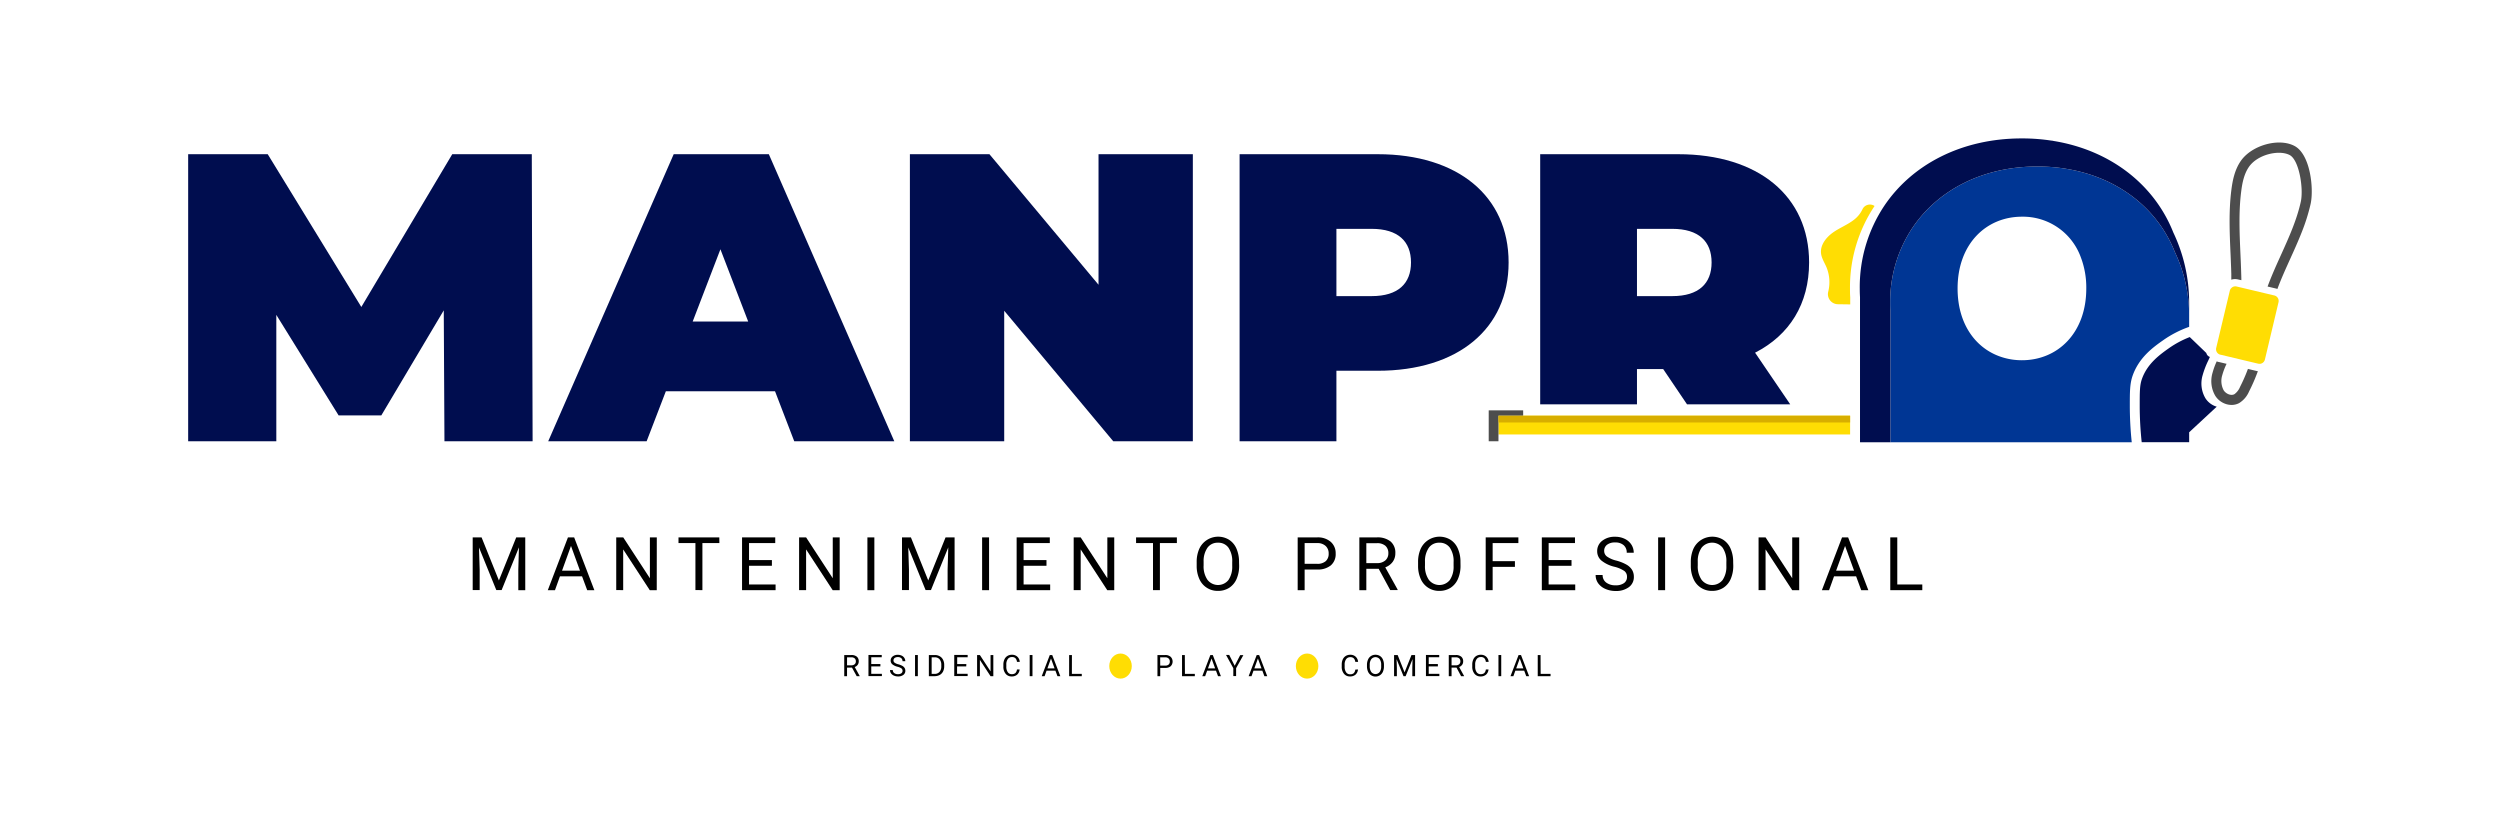<?xml version="1.0" encoding="UTF-8"?> <svg xmlns="http://www.w3.org/2000/svg" viewBox="0 0 1010.17 330.21"><defs><style>.cls-1{fill:none;}.cls-2{fill:#000d4f;}.cls-3{fill:#ffdd03;}.cls-4{fill:#003694;}.cls-5{fill:#4d4d4d;}.cls-6{fill:#d8ae00;}</style></defs><title>Logo-color-MANPRO</title><g id="Capa_2" data-name="Capa 2"><g id="Capa_1-2" data-name="Capa 1"><rect class="cls-1" width="1010.17" height="330.21"></rect><polygon class="cls-2" points="215.21 178.31 179.59 178.31 179.31 125.4 154.07 167.86 136.83 167.86 111.65 127.23 111.65 178.31 76.03 178.31 76.03 62.31 108.18 62.31 146 124.04 182.74 62.31 214.88 62.31 215.21 178.31"></polygon><path class="cls-2" d="M310.66,62.31H272.22l-50.71,116h39.77l7.77-20.22h44.11l7.77,20.22h40.43Zm-30.77,67.61,11.21-29.2,11.22,29.2Z"></path><polygon class="cls-2" points="481.99 62.31 481.99 178.31 449.84 178.31 405.77 125.56 405.77 178.31 367.66 178.31 367.66 62.31 399.8 62.31 443.88 115.06 443.88 62.31 481.99 62.31"></polygon><path class="cls-2" d="M609.58,106.06c0,26.84-20.55,43.75-52.86,43.75H540v28.5H500.88v-116h55.84C589,62.31,609.58,79.22,609.58,106.06Zm-39.44,0c0-8.45-5.13-13.59-15.9-13.59H540v27.18h14.25C565,119.65,570.14,114.51,570.14,106.06Z"></path><path class="cls-2" d="M731,106.06c0-26.84-20.55-43.75-52.86-43.75H622.34V163.39h39.11V149.14h10.6l9.63,14.25h41.7l-14.21-20.88C723.09,135.39,731,122.8,731,106.06ZM675.7,119.65H661.45V92.47H675.7c10.77,0,15.9,5.14,15.9,13.59S686.47,119.65,675.7,119.65Z"></path><path d="M194.59,217.14l7,17.4,7-17.4h3.65v21.33h-2.81v-8.31l.26-9-7,17.27h-2.15l-7-17.23.28,8.92v8.31H191V217.14Z"></path><path d="M235.19,232.89h-8.94l-2,5.58h-2.9l8.14-21.33H232l8.16,21.33h-2.89Zm-8.09-2.3h7.25l-3.63-10Z"></path><path d="M265.37,238.47h-2.82L251.81,222v16.44H249V217.14h2.83l10.77,16.51V217.14h2.79Z"></path><path d="M290.68,219.44h-6.86v19H281v-19h-6.84v-2.3h16.49Z"></path><path d="M311.9,228.61h-9.24v7.56h10.73v2.3H299.84V217.14h13.41v2.3H302.66v6.87h9.24Z"></path><path d="M339.29,238.47h-2.83L325.72,222v16.44h-2.83V217.14h2.83l10.77,16.51V217.14h2.8Z"></path><path d="M353.3,238.47h-2.81V217.14h2.81Z"></path><path d="M368.07,217.14l7,17.4,7-17.4h3.65v21.33h-2.82v-8.31l.27-9-7,17.27H374l-7-17.23.28,8.92v8.31h-2.81V217.14Z"></path><path d="M399.65,238.47h-2.81V217.14h2.81Z"></path><path d="M422.85,228.61H413.6v7.56h10.74v2.3H410.79V217.14h13.4v2.3H413.6v6.87h9.25Z"></path><path d="M450.23,238.47h-2.82L436.67,222v16.44h-2.83V217.14h2.83l10.77,16.51V217.14h2.79Z"></path><path d="M475.54,219.44h-6.86v19h-2.79v-19h-6.84v-2.3h16.49Z"></path><path d="M500.7,228.49a13.29,13.29,0,0,1-1.05,5.48,8.05,8.05,0,0,1-3,3.56,8.24,8.24,0,0,1-4.51,1.23,8,8,0,0,1-7.5-4.76,12.66,12.66,0,0,1-1.1-5.32v-1.53a13,13,0,0,1,1.07-5.44,8.4,8.4,0,0,1,12-3.62,8,8,0,0,1,3,3.58,13.36,13.36,0,0,1,1.05,5.48Zm-2.8-1.37a9.64,9.64,0,0,0-1.52-5.83,5,5,0,0,0-4.26-2,5,5,0,0,0-4.2,2,9.4,9.4,0,0,0-1.58,5.64v1.56a9.56,9.56,0,0,0,1.55,5.78,5.4,5.4,0,0,0,8.47.12,9.49,9.49,0,0,0,1.54-5.69Z"></path><path d="M527.16,230.12v8.35h-2.81V217.14h7.86a7.92,7.92,0,0,1,5.49,1.79,6.06,6.06,0,0,1,2,4.73,5.94,5.94,0,0,1-1.94,4.78,8.25,8.25,0,0,1-5.56,1.68Zm0-2.3h5.05a5,5,0,0,0,3.46-1.06,3.91,3.91,0,0,0,1.2-3.08,4,4,0,0,0-1.2-3.05,4.76,4.76,0,0,0-3.3-1.19h-5.21Z"></path><path d="M557.09,229.84h-5v8.63h-2.82V217.14h7.06a8.36,8.36,0,0,1,5.54,1.64,5.9,5.9,0,0,1,1.94,4.78,5.79,5.79,0,0,1-1.07,3.47,6.43,6.43,0,0,1-3,2.21l5,9v.18h-3Zm-5-2.3h4.33a4.9,4.9,0,0,0,3.33-1.08,3.71,3.71,0,0,0,1.24-2.91,3.9,3.9,0,0,0-1.18-3,5,5,0,0,0-3.41-1.07h-4.31Z"></path><path d="M590.15,228.49a13.13,13.13,0,0,1-1.06,5.48,8,8,0,0,1-3,3.56,8.25,8.25,0,0,1-4.52,1.23A8,8,0,0,1,574.1,234a12.66,12.66,0,0,1-1.1-5.32v-1.53a13,13,0,0,1,1.07-5.44,8.4,8.4,0,0,1,12-3.62,7.9,7.9,0,0,1,3,3.58,13.2,13.2,0,0,1,1.06,5.48Zm-2.8-1.37a9.64,9.64,0,0,0-1.52-5.83,5,5,0,0,0-4.26-2,5,5,0,0,0-4.2,2,9.4,9.4,0,0,0-1.58,5.64v1.56a9.56,9.56,0,0,0,1.55,5.78,5.4,5.4,0,0,0,8.47.12,9.49,9.49,0,0,0,1.54-5.69Z"></path><path d="M612.13,229.05h-9v9.42h-2.81V217.14h13.21v2.3h-10.4v7.31h9Z"></path><path d="M635,228.61h-9.25v7.56H636.5v2.3H623V217.14h13.4v2.3H625.76v6.87H635Z"></path><path d="M652.29,229a13.17,13.17,0,0,1-5.27-2.55,4.89,4.89,0,0,1-1.65-3.75,5.14,5.14,0,0,1,2-4.16,8,8,0,0,1,5.24-1.65,8.69,8.69,0,0,1,3.92.85,6.43,6.43,0,0,1,2.67,2.34,6,6,0,0,1,.94,3.27h-2.83a3.89,3.89,0,0,0-1.23-3.05,5,5,0,0,0-3.47-1.11,5.06,5.06,0,0,0-3.24.92,3,3,0,0,0-1.17,2.54,2.75,2.75,0,0,0,1.11,2.21,10.92,10.92,0,0,0,3.76,1.65,17.38,17.38,0,0,1,4.16,1.65,6.3,6.3,0,0,1,2.23,2.1,5.42,5.42,0,0,1,.73,2.83,5,5,0,0,1-2,4.15,8.6,8.6,0,0,1-5.4,1.56,10,10,0,0,1-4.1-.84,6.89,6.89,0,0,1-2.94-2.31,5.59,5.59,0,0,1-1-3.32h2.82a3.68,3.68,0,0,0,1.43,3.05,6,6,0,0,0,3.82,1.12,5.5,5.5,0,0,0,3.41-.91,2.94,2.94,0,0,0,1.19-2.47,2.89,2.89,0,0,0-1.1-2.42A12.49,12.49,0,0,0,652.29,229Z"></path><path d="M672.82,238.47H670V217.14h2.82Z"></path><path d="M700.36,228.49a13.29,13.29,0,0,1-1.05,5.48,8,8,0,0,1-3,3.56,8.22,8.22,0,0,1-4.51,1.23,8,8,0,0,1-7.49-4.76,12.66,12.66,0,0,1-1.11-5.32v-1.53a13.1,13.1,0,0,1,1.07-5.44,8.41,8.41,0,0,1,12-3.62,8,8,0,0,1,3,3.58,13.36,13.36,0,0,1,1.05,5.48Zm-2.79-1.37a9.57,9.57,0,0,0-1.53-5.83,5.44,5.44,0,0,0-8.46,0,9.4,9.4,0,0,0-1.57,5.64v1.56a9.56,9.56,0,0,0,1.54,5.78,5.41,5.41,0,0,0,8.48.12,9.56,9.56,0,0,0,1.54-5.69Z"></path><path d="M727,238.47h-2.82L713.41,222v16.44h-2.83V217.14h2.83l10.77,16.51V217.14H727Z"></path><path d="M750,232.89h-8.93l-2,5.58h-2.9l8.14-21.33h2.46l8.16,21.33h-2.88Zm-8.09-2.3h7.26l-3.64-10Z"></path><path d="M766.63,236.17h10.11v2.3H763.8V217.14h2.83Z"></path><path d="M344.26,269.76h-2v3.46h-1.13v-8.54H344a3.34,3.34,0,0,1,2.22.66,2.36,2.36,0,0,1,.77,1.91,2.27,2.27,0,0,1-.43,1.39,2.51,2.51,0,0,1-1.19.88l2,3.63v.07h-1.21Zm-2-.92H344a2,2,0,0,0,1.33-.43,1.47,1.47,0,0,0,.49-1.16,1.53,1.53,0,0,0-.47-1.22,2,2,0,0,0-1.36-.43h-1.72Z"></path><path d="M355.74,269.27h-3.69v3h4.29v.92h-5.42v-8.54h5.36v.92h-4.23v2.75h3.69Z"></path><path d="M362.65,269.41a5.25,5.25,0,0,1-2.1-1,1.94,1.94,0,0,1-.66-1.5,2.07,2.07,0,0,1,.8-1.66,3.22,3.22,0,0,1,2.1-.66,3.45,3.45,0,0,1,1.57.34,2.54,2.54,0,0,1,1.06.93,2.35,2.35,0,0,1,.38,1.31h-1.13a1.55,1.55,0,0,0-.49-1.22,2,2,0,0,0-1.39-.44,2.07,2.07,0,0,0-1.3.36,1.24,1.24,0,0,0-.46,1,1.09,1.09,0,0,0,.44.89,4.27,4.27,0,0,0,1.5.66,7,7,0,0,1,1.67.66,2.5,2.5,0,0,1,.89.84,2.16,2.16,0,0,1,.29,1.13,2,2,0,0,1-.81,1.66,3.42,3.42,0,0,1-2.16.62,4.07,4.07,0,0,1-1.64-.33,2.85,2.85,0,0,1-1.18-.93,2.28,2.28,0,0,1-.41-1.33h1.13a1.45,1.45,0,0,0,.57,1.22,2.4,2.4,0,0,0,1.53.45,2.2,2.2,0,0,0,1.36-.36,1.27,1.27,0,0,0,0-2A5.21,5.21,0,0,0,362.65,269.41Z"></path><path d="M370.87,273.22h-1.13v-8.54h1.13Z"></path><path d="M375.32,273.22v-8.54h2.41a3.87,3.87,0,0,1,2,.5,3.25,3.25,0,0,1,1.32,1.4,4.49,4.49,0,0,1,.47,2.08v.55a4.56,4.56,0,0,1-.46,2.11,3.33,3.33,0,0,1-1.33,1.4,4.21,4.21,0,0,1-2,.5Zm1.13-7.62v6.7h1.18a2.59,2.59,0,0,0,2-.81,3.36,3.36,0,0,0,.72-2.31v-.5a3.43,3.43,0,0,0-.68-2.26,2.44,2.44,0,0,0-1.94-.82Z"></path><path d="M390.42,269.27h-3.7v3H391v.92h-5.42v-8.54H391v.92h-4.23v2.75h3.7Z"></path><path d="M401.37,273.22h-1.13l-4.3-6.58v6.58h-1.13v-8.54h1.13l4.31,6.61v-6.61h1.12Z"></path><path d="M412,270.51a3.13,3.13,0,0,1-1,2.09,3.26,3.26,0,0,1-2.23.73,3,3,0,0,1-2.42-1.08,4.35,4.35,0,0,1-.92-2.9v-.82a4.9,4.9,0,0,1,.43-2.09,3.1,3.1,0,0,1,1.2-1.39,3.37,3.37,0,0,1,1.81-.48,3.08,3.08,0,0,1,2.18.76,3.13,3.13,0,0,1,1,2.1h-1.13a2.49,2.49,0,0,0-.63-1.48,1.93,1.93,0,0,0-1.37-.46,2,2,0,0,0-1.69.8,3.62,3.62,0,0,0-.61,2.26v.83a3.74,3.74,0,0,0,.58,2.21,1.85,1.85,0,0,0,1.62.82,2.21,2.21,0,0,0,1.44-.42,2.38,2.38,0,0,0,.66-1.48Z"></path><path d="M417.19,273.22h-1.13v-8.54h1.13Z"></path><path d="M426.46,271h-3.58l-.8,2.24h-1.16l3.26-8.54h1l3.27,8.54h-1.16Zm-3.24-.92h2.9l-1.45-4Z"></path><path d="M433.11,272.3h4v.92H432v-8.54h1.13Z"></path><path d="M468.81,269.88v3.34h-1.12v-8.54h3.14a3.15,3.15,0,0,1,2.2.72,2.7,2.7,0,0,1,0,3.81,3.31,3.31,0,0,1-2.22.67Zm0-.92h2a2.06,2.06,0,0,0,1.39-.43,1.55,1.55,0,0,0,.48-1.23,1.6,1.6,0,0,0-.48-1.22,1.91,1.91,0,0,0-1.32-.48h-2.09Z"></path><path d="M478.79,272.3h4v.92h-5.17v-8.54h1.13Z"></path><path d="M491.34,271h-3.58l-.8,2.24H485.8l3.26-8.54h1l3.27,8.54h-1.16Zm-3.24-.92H491l-1.45-4Z"></path><path d="M498.9,269l2.23-4.29h1.28L499.47,270v3.19h-1.13V270l-2.94-5.35h1.29Z"></path><path d="M510.07,271H506.5l-.81,2.24h-1.16l3.26-8.54h1l3.27,8.54h-1.16Zm-3.23-.92h2.9l-1.46-4Z"></path><path d="M548.72,270.51a3.17,3.17,0,0,1-1,2.09,3.28,3.28,0,0,1-2.24.73,3,3,0,0,1-2.42-1.08,4.34,4.34,0,0,1-.91-2.9v-.82a4.9,4.9,0,0,1,.42-2.09,3.18,3.18,0,0,1,1.21-1.39,3.36,3.36,0,0,1,1.8-.48,3.06,3.06,0,0,1,2.18.76,3.14,3.14,0,0,1,1,2.1h-1.14A2.37,2.37,0,0,0,547,266a1.91,1.91,0,0,0-1.37-.46,2,2,0,0,0-1.69.8,3.62,3.62,0,0,0-.61,2.26v.83a3.74,3.74,0,0,0,.58,2.21,1.86,1.86,0,0,0,1.62.82,2.17,2.17,0,0,0,1.44-.42,2.33,2.33,0,0,0,.66-1.48Z"></path><path d="M559.21,269.23a5.27,5.27,0,0,1-.42,2.18,3.19,3.19,0,0,1-1.19,1.43,3.3,3.3,0,0,1-4.81-1.41,5.25,5.25,0,0,1-.44-2.13v-.61a5.17,5.17,0,0,1,.43-2.18,3.17,3.17,0,0,1,3-1.94,3.32,3.32,0,0,1,1.81.49,3.18,3.18,0,0,1,1.2,1.44,5.31,5.31,0,0,1,.42,2.19Zm-1.12-.56a3.77,3.77,0,0,0-.61-2.32,2.15,2.15,0,0,0-3.38,0,3.71,3.71,0,0,0-.63,2.25v.63a3.84,3.84,0,0,0,.62,2.31,2.16,2.16,0,0,0,3.39,0,3.76,3.76,0,0,0,.61-2.27Z"></path><path d="M564.75,264.68l2.79,7,2.79-7h1.46v8.54h-1.12v-3.33l.1-3.58-2.8,6.91h-.86l-2.8-6.89.12,3.56v3.33H563.3v-8.54Z"></path><path d="M581,269.27h-3.7v3h4.3v.92h-5.42v-8.54h5.36v.92H577.3v2.75H581Z"></path><path d="M588.53,269.76h-2v3.46h-1.13v-8.54h2.83a3.3,3.3,0,0,1,2.21.66,2.37,2.37,0,0,1,.78,1.91,2.27,2.27,0,0,1-.43,1.39,2.59,2.59,0,0,1-1.2.88l2,3.63v.07h-1.21Zm-2-.92h1.73a1.94,1.94,0,0,0,1.33-.43,1.48,1.48,0,0,0,.5-1.16,1.57,1.57,0,0,0-.47-1.22,2,2,0,0,0-1.36-.43h-1.73Z"></path><path d="M601.46,270.51a3.13,3.13,0,0,1-1,2.09,3.26,3.26,0,0,1-2.23.73,3,3,0,0,1-2.43-1.08,4.4,4.4,0,0,1-.91-2.9v-.82a4.9,4.9,0,0,1,.43-2.09,3.1,3.1,0,0,1,1.2-1.39,3.37,3.37,0,0,1,1.81-.48,3.08,3.08,0,0,1,2.18.76,3.18,3.18,0,0,1,1,2.1h-1.13a2.49,2.49,0,0,0-.63-1.48,1.93,1.93,0,0,0-1.37-.46,2,2,0,0,0-1.69.8,3.62,3.62,0,0,0-.62,2.26v.83a3.81,3.81,0,0,0,.58,2.21,1.88,1.88,0,0,0,1.63.82,2.21,2.21,0,0,0,1.44-.42,2.38,2.38,0,0,0,.66-1.48Z"></path><path d="M606.6,273.22h-1.12v-8.54h1.12Z"></path><path d="M615.88,271H612.3l-.8,2.24h-1.16l3.26-8.54h1l3.27,8.54h-1.16Zm-3.24-.92h2.9l-1.45-4Z"></path><path d="M622.53,272.3h4v.92h-5.18v-8.54h1.14Z"></path><ellipse class="cls-3" cx="452.77" cy="269.14" rx="4.55" ry="5.07"></ellipse><ellipse class="cls-3" cx="528.16" cy="269.14" rx="4.55" ry="5.07"></ellipse><rect class="cls-3" x="605.48" y="167.97" width="142.09" height="7.58"></rect><path class="cls-3" d="M747.52,116.56c0,1.19,0,2.36.1,3.52,0,.78,0,1.56,0,2.35V123l-5-.07a4.07,4.07,0,0,1-3.89-5.07,15.9,15.9,0,0,0-.76-10c-.78-1.79-1.9-3.49-2.14-5.43-.41-3.35,2-6.44,4.71-8.4s6-3.18,8.63-5.26a11.59,11.59,0,0,0,3.36-4.13,3.31,3.31,0,0,1,4.92-1.4A59.17,59.17,0,0,0,747.52,116.56Z"></path><path class="cls-4" d="M878.76,101.77c-7-17.61-23-30.12-43.78-33.54-.29-.06-.59-.11-.88-.15a70.21,70.21,0,0,0-10.39-.8h-.51c-22,0-40.21,9.52-50.44,24.77a53.74,53.74,0,0,0-9,30.26c0,1.08,0,2.14.09,3.19,0,.71,0,1.42,0,2.14V178.7h97.52a142.76,142.76,0,0,1-.78-14.66c0-5.75,0-8.92,1.11-12.17,2.63-7.56,8.53-11.7,12.43-14.44a42.94,42.94,0,0,1,10.44-5.36v-4.44A60,60,0,0,0,878.76,101.77ZM791,116.56c0-18.06,11.6-29,26-29a24.85,24.85,0,0,1,23.77,16.34A34.38,34.38,0,0,1,843,116.56c0,18.06-11.6,29-26,29a26.26,26.26,0,0,1-6.92-.9C799,141.71,791,131.61,791,116.56Z"></path><path class="cls-2" d="M884.57,122.43v5.2a60,60,0,0,0-5.81-25.86c-7-17.61-23-30.12-43.78-33.54-.29-.06-.59-.11-.88-.15a70.21,70.21,0,0,0-10.39-.8h-.51c-22,0-40.21,9.52-50.44,24.77a53.74,53.74,0,0,0-9,30.26c0,1.08,0,2.14.09,3.19,0,.71,0,1.42,0,2.14V178.7H751.57V122.43c0-.79,0-1.57,0-2.35-.07-1.16-.1-2.33-.1-3.52a59.17,59.17,0,0,1,9.87-33.34c11.27-16.8,31.35-27.29,55.57-27.29h.56a77.53,77.53,0,0,1,11.45.89c.32,0,.64.09,1,.16,22.85,3.77,40.54,17.55,48.24,36.95A66.07,66.07,0,0,1,884.57,122.43Z"></path><path class="cls-2" d="M895.71,164.33l-11.14,10.34v4H865.39a140,140,0,0,1-.8-14.67c0-5.71,0-8.34.89-10.85,2.21-6.34,7.47-10,10.95-12.48a39.37,39.37,0,0,1,8.38-4.47l6.69,6.43a2.24,2.24,0,0,0,1.43,1.6c-.21.5-.43,1-.66,1.48a35.27,35.27,0,0,0-2.25,5.88,11.74,11.74,0,0,0,1.13,9.35A8.09,8.09,0,0,0,895.71,164.33Z"></path><path class="cls-5" d="M908.61,149.14l-.3-.07c-.55,1.52-1.17,3-1.84,4.48h0c-.42.93-.87,1.86-1.34,2.78a6.79,6.79,0,0,1-2.28,2.95c-1.4.76-3.43-.18-4.31-1.53a7.94,7.94,0,0,1-.59-6.16,27.12,27.12,0,0,1,1.74-4.58l-3.07-.73-.09,0a5.26,5.26,0,0,1-.61-.18,1.89,1.89,0,0,1-.21-.09,27.89,27.89,0,0,0-1.69,4.62,11.74,11.74,0,0,0,1.13,9.35,8.09,8.09,0,0,0,4.56,3.36,7.6,7.6,0,0,0,2,.28,6.39,6.39,0,0,0,3.06-.75,10.15,10.15,0,0,0,4-4.68,70.77,70.77,0,0,0,3.56-8.2,3.66,3.66,0,0,1-.56-.1ZM927.18,59c-6.32-3.4-17.29-.36-21.72,6-2.53,3.64-3.36,8-3.83,11.72-1.1,8.65-.71,17.45-.33,26,.11,2.65.23,5.31.3,8,0,.75,0,1.52,0,2.29a5,5,0,0,1,1.54-.24,5.45,5.45,0,0,1,1.23.15l1.29.3q0-1.32-.06-2.61c-.07-2.68-.19-5.36-.31-8-.37-8.34-.75-17,.31-25.28.41-3.26,1.11-7,3.13-9.91,3.55-5.1,12.29-7,16.49-4.75,3.82,2.06,5.63,13.58,4.46,18.85-1.63,7.4-4.87,14.55-8,21.47-1.89,4.17-3.81,8.42-5.42,12.79l3.33.79a3.55,3.55,0,0,1,.63.2c1.53-4.12,3.36-8.15,5.15-12.11,1.61-3.55,3.25-7.17,4.7-10.87a76.53,76.53,0,0,0,3.58-11.4C935,76.21,933.54,62.41,927.18,59Z"></path><polygon class="cls-5" points="615.46 165.81 615.46 167.97 605.48 167.97 605.48 178.3 601.54 178.3 601.54 165.81 615.46 165.81"></polygon><rect class="cls-6" x="605.48" y="167.97" width="142.09" height="2.74"></rect><path class="cls-3" d="M920.67,122.15l-5.49,23.12A2.27,2.27,0,0,1,913.3,147a1.83,1.83,0,0,1-.33,0,2.64,2.64,0,0,1-.55-.06l-3.12-.74-8.38-2-3.65-.87-.09,0-.25-.08a2.24,2.24,0,0,1-1.43-1.6,2.08,2.08,0,0,1,0-1.08L901,117.47a2.25,2.25,0,0,1,.7-1.16,2.2,2.2,0,0,1,1.52-.61,2,2,0,0,1,.54.07l2,.47,9.57,2.28,3.67.87a1.31,1.31,0,0,1,.28.09A2.28,2.28,0,0,1,920.67,122.15Z"></path></g></g></svg> 